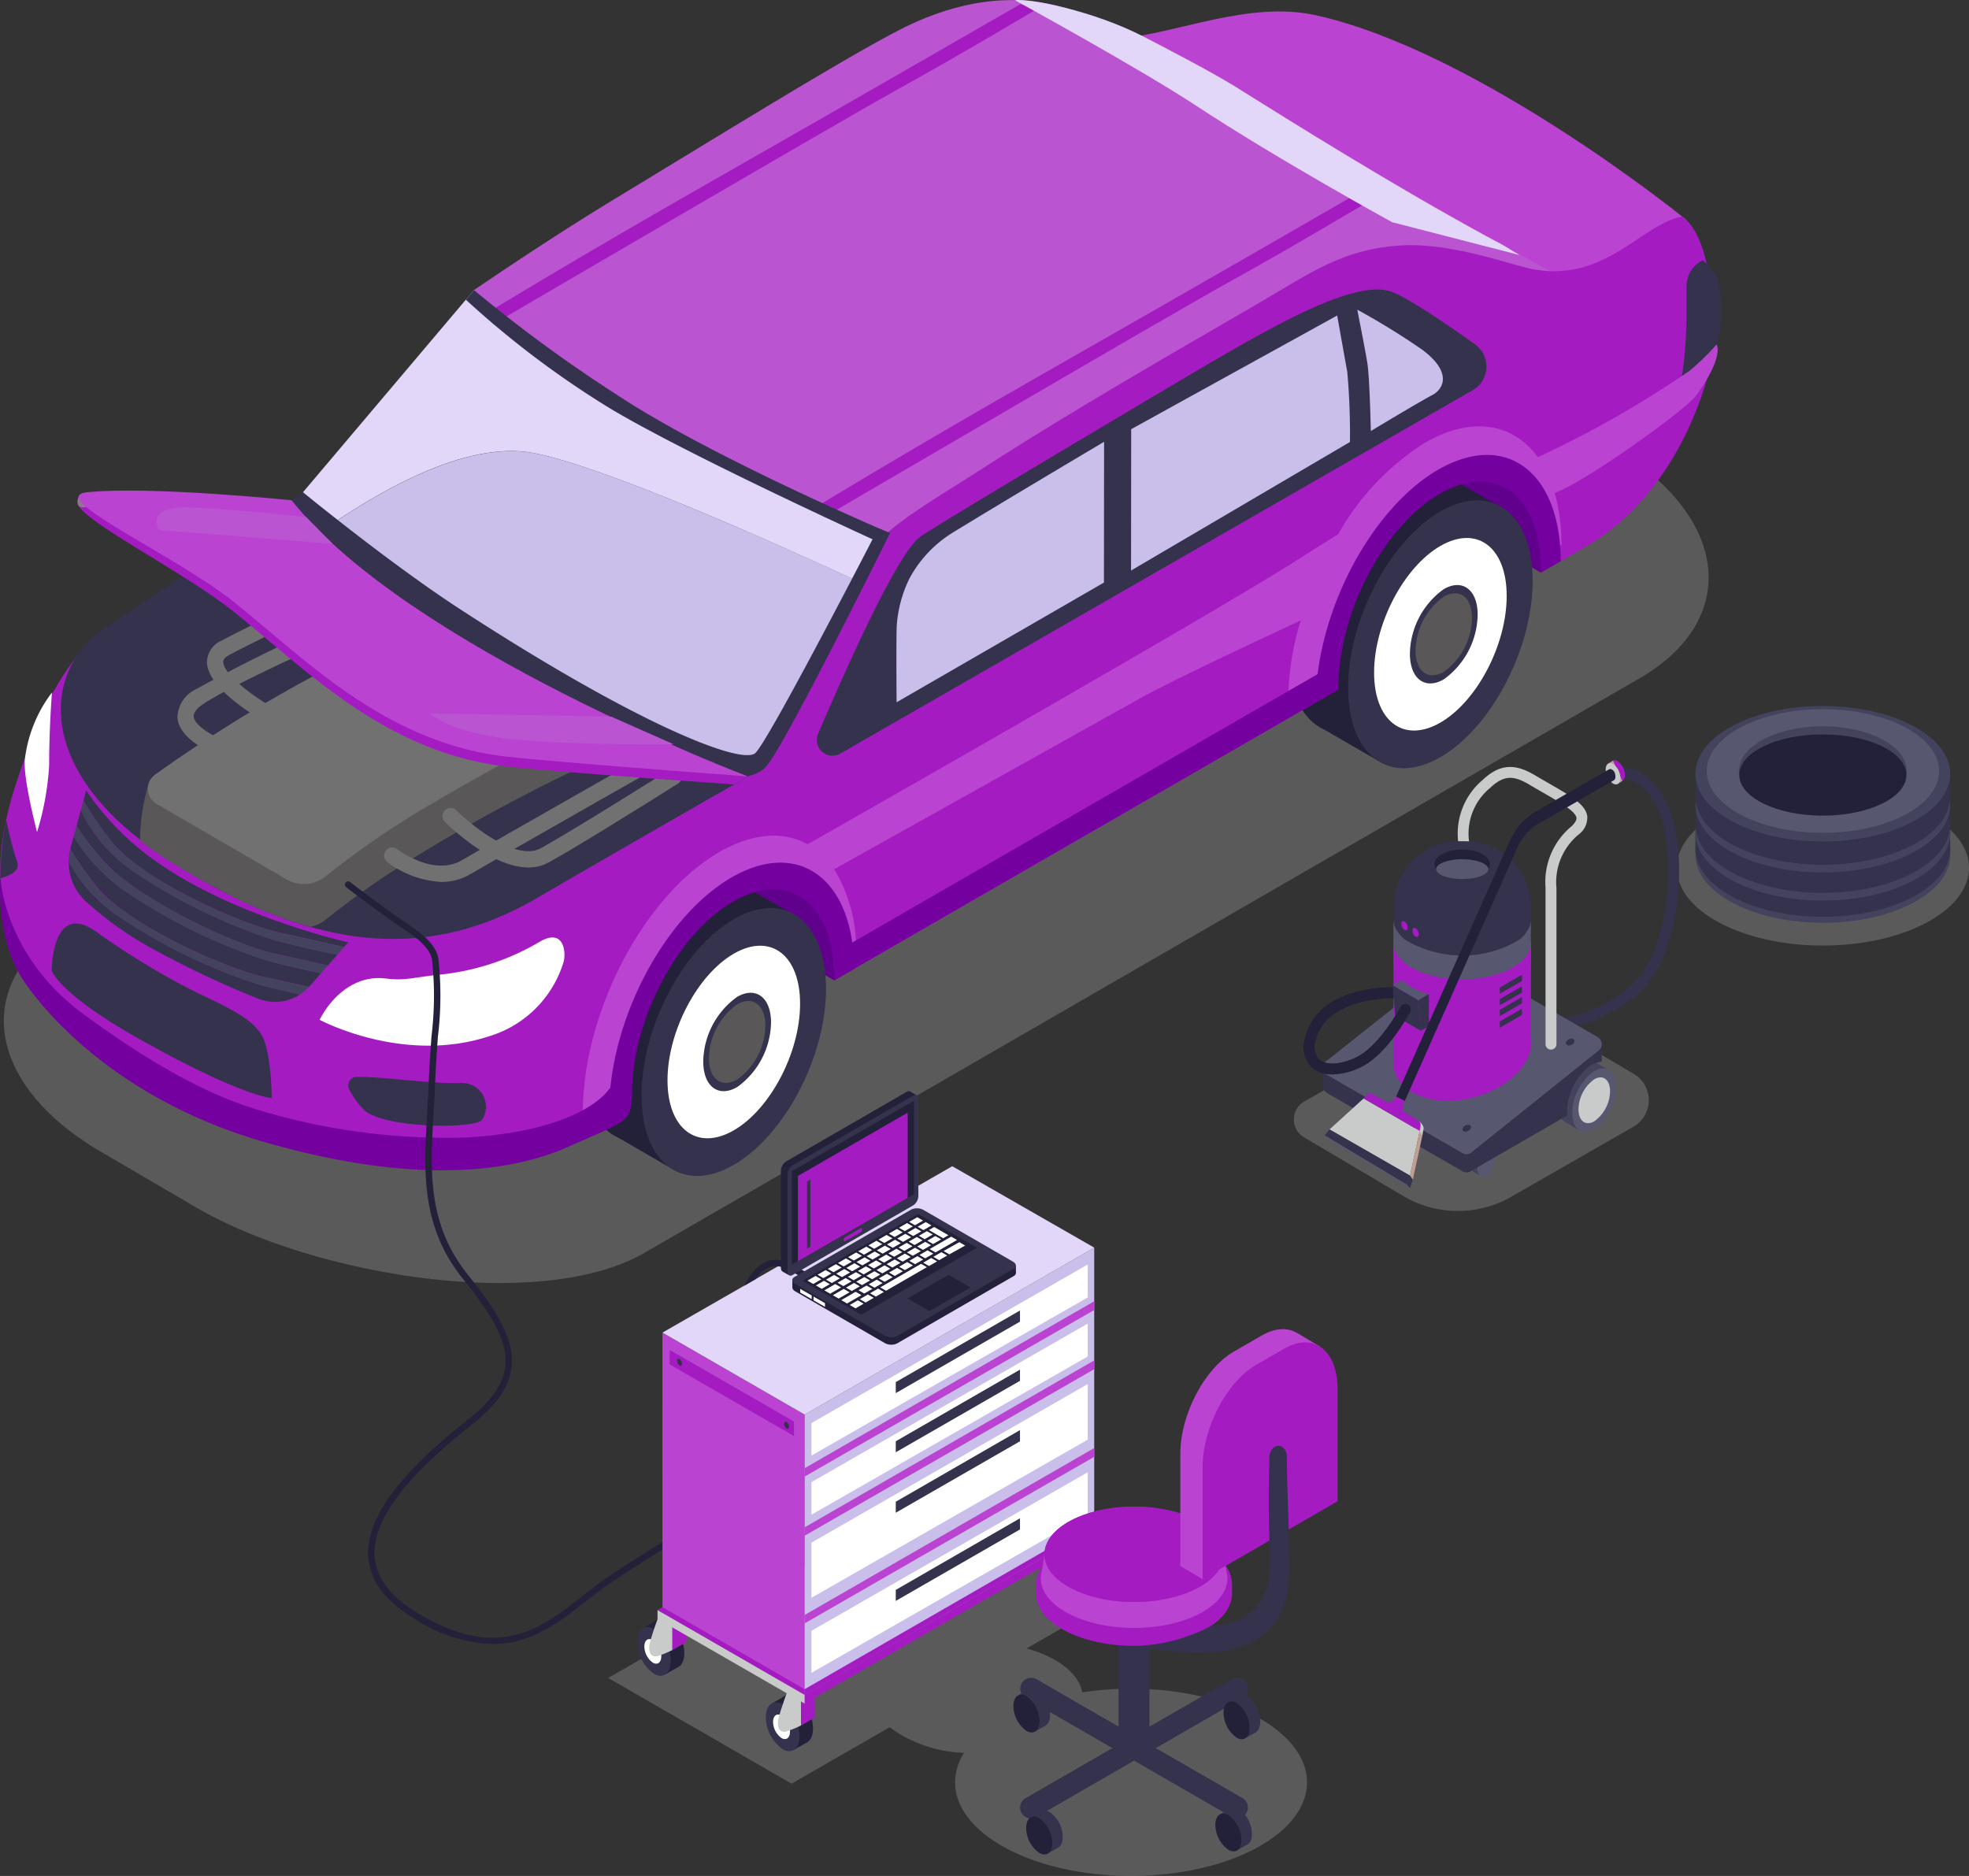 <svg xmlns="http://www.w3.org/2000/svg" width="154.291" height="147.003"><rect width="100%" height="100%" fill="#333333" stroke="none"/><defs><style>.a{fill:#b5b5b6;opacity:.3;isolation:isolate}.b{fill:#60008d}.c{fill:#23203a}.d{fill:#34324c}.e{fill:#fff}.f{fill:#595757}.g{fill:#ba44d1}.h{fill:#cabeeb}.i{fill:#e2d6f9}.j{fill:#ba54d1}.k{fill:#a41cc1}.l{fill:#74009f}.m{fill:#44435e}.n{fill:#727171}.q{fill:#575770}.r{fill:#c9caca}.s{fill:#bf9e94}</style></defs><g transform="translate(-1036.537 -41.268)"><path class="a" d="M1190.828 109.274c0 3.364-5.126 6.09-11.449 6.09s-11.449-2.727-11.449-6.09 5.126-6.09 11.449-6.09 11.449 2.727 11.449 6.09zM1125.165 173.6a25.437 25.437 0 00-3.82.288c-.27-1.5-1.969-2.777-4.365-3.443l8.8-5.064-14.348-8.225-27.236 15.6 14.37 8.286 7.681-4.419a10.4 10.4 0 005.831 2 4.337 4.337 0 00-.7 2.312c0 4.05 6.173 7.335 13.787 7.335s13.787-3.284 13.787-7.335-6.175-7.335-13.787-7.335zM1164.537 129.56l-9.585 5.493a8.4 8.4 0 01-8.45-.058l-7.785-4.606a1.622 1.622 0 01.024-2.805l13.793-7.85a2.4 2.4 0 012.4.018l9.628 5.667a2.4 2.4 0 01-.025 4.141zM1164.981 94.443c8.067-4.658 7.046-12.869-2.269-18.247l-10.87-6.556c-9.316-5.378-23.538-5.968-31.606-1.31l-77.955 45.008c-8.068 4.657-7.047 12.869 2.269 18.247l7.429 4.343c9.315 5.378 26.979 8.182 35.046 3.524z"/><path class="b" d="M1101.91 118.1l-13.328-7.805s2.334-4.539 8.034-2.957a38.12 38.12 0 018.937 3.565z"/><path class="c" d="M1096.575 116.043c-.006 5.32-3.246 11.5-7.238 13.8s-7.224-.148-7.219-5.468 3.246-11.5 7.238-13.8 7.224.149 7.219 5.468z"/><path class="c" d="M1084.828 130.328l4.677 2.71 8.775-20.359-4.866-2.779z"/><path class="d" d="M1101.264 118.757c-.005 5.32-3.245 11.5-7.238 13.8s-7.224-.149-7.219-5.468 3.246-11.5 7.238-13.8 7.224.149 7.219 5.468z"/><path class="e" d="M1099.232 119.928c0 3.824-2.333 8.264-5.2 9.918s-5.193-.107-5.189-3.931 2.333-8.265 5.2-9.917 5.192.102 5.189 3.93z"/><path class="d" d="M1096.954 121.391a6.357 6.357 0 01-2.658 5.067c-1.466.843-2.652-.054-2.651-2.008a6.351 6.351 0 012.658-5.067c1.467-.844 2.653.054 2.651 2.008z"/><path class="f" d="M1096.512 121.646a5.292 5.292 0 01-2.214 4.22c-1.221.7-2.21-.046-2.208-1.673a5.291 5.291 0 012.214-4.22c1.221-.703 2.21.046 2.208 1.673z"/><path class="b" d="M1157.281 86.148l-13.328-7.805s2.334-4.539 8.034-2.957a38.1 38.1 0 018.937 3.565z"/><path class="g" d="M1168.353 58.239s-15.98-12.918-28.654-15.766c-5.274-1.185-10.948 1.429-15.345 1.8l-4.729 4.6 34.025 20.917 13.936-7.422c1.296-.75 2.061-3.368.767-4.129z"/><path class="h" d="M1061.46 83.1c1.5 1.827 4.521 4.612 10.5 8.806 14.43 10.129 24.667 9.373 24.667 9.373l8-14.066c-8.358-3.869-20.944-9.431-26.3-10.445s-12.461 3.181-16.867 6.332z"/><path class="i" d="M1073.677 64l-13.4 15.843s-.941.665 1.178 3.25c4.406-3.148 11.5-7.348 16.858-6.333s17.942 6.577 26.3 10.446l2.189-3.853z"/><path class="j" d="M1073.677 64s1.461 2.134 10.2 8.213c8.147 5.664 22.925 11.141 22.925 11.141a199.12 199.12 0 0118.952-12.654c8.379-4.651 23-10.765 23-10.765l-24.4-15.662s-6.447-6.341-17.505-.574c-4.153 2.166-11.653 6.781-22.18 13.18-3.936 2.393-7.869 4.996-10.992 7.121z"/><path class="k" d="M1074.7 65.79s7.328-4.467 17.771-10.416 24.041-13.793 24.041-13.793l1.268.4s-5.647 3.387-10.947 6.317c-4.3 2.375-31.641 18.369-31.641 18.369zM1100.625 80.908s7.328-4.467 17.772-10.416 24.041-13.792 24.041-13.792l1.267.4s-5.646 3.391-10.944 6.318c-4.3 2.376-31.641 18.369-31.641 18.369z"/><path class="j" d="M1145.359 58.217l7.049 1.228 7.12 3.909s-13.9-1.815-15.3-2.4 1.131-2.737 1.131-2.737z"/><path class="c" d="M1151.946 84.1c-.006 5.32-3.246 11.5-7.238 13.8s-7.224-.149-7.219-5.468 3.246-11.5 7.238-13.8 7.224.142 7.219 5.468z"/><path class="c" d="M1140.2 98.378l4.677 2.709 8.775-20.359-4.865-2.778z"/><path class="d" d="M1156.635 86.807c-.006 5.319-3.246 11.5-7.238 13.8s-7.224-.149-7.219-5.468 3.246-11.5 7.238-13.8 7.224.149 7.219 5.468z"/><path class="e" d="M1154.6 87.978c0 3.824-2.333 8.264-5.2 9.917s-5.193-.107-5.189-3.931 2.333-8.264 5.2-9.917 5.198.107 5.189 3.931z"/><path class="d" d="M1152.326 89.441a6.354 6.354 0 01-2.657 5.065c-1.466.844-2.653-.054-2.651-2.008a6.353 6.353 0 012.657-5.066c1.467-.843 2.653.056 2.651 2.009z"/><path class="f" d="M1151.883 89.7a5.3 5.3 0 01-2.214 4.22c-1.222.7-2.21-.045-2.209-1.673a5.291 5.291 0 012.214-4.22c1.226-.707 2.21.042 2.209 1.673z"/><path class="k" d="M1168.344 58.243c-3.152.575-6 5.174-11.69 4.123-1.585-.293-6.446-2.141-10.436-1.857-4.246.3-6.6 1.883-10.422 4.146-3.032 1.8-13.822 7.89-22.074 13.2-4.621 2.972-7.82 4.738-9.023 6.732-.834 1.382-3.779 8.257-6.647 13.619a13.8 13.8 0 01-2.131 2.946l-52.371-9.689a24.876 24.876 0 00-4.842 8.586c-.717 2.092-2.905 7.341-1.876 12.1.934 4.313 3.983 8.82 9.528 12.032 19.137 11.083 29.945 8.549 37.91 4.106.03-7.054 4.323-15.222 9.611-18.268s9.558.175 9.585 7.183l37.149-21.445c.235-1.857 1.228-7.861 2.256-9.62 2.061-3.526 7.259-8.41 9.568-8.182 7.379.73 4.323 8.481 5.6 7.743l2.818-1.626c5.792-3.332 8.741-9.953 9.692-14.13.527-2.313.36-10.014-2.205-11.699z"/><path class="g" d="M1158.894 83.97c-.03-7.815-4.8-11.4-10.69-8.011a20.157 20.157 0 00-6.808 7.176c-.99.611-2.023 1.257-3.085 1.941-5.581 3.587-29.62 17.306-38.486 22.351-1.862-1.028-4.268-.915-6.9.6-5.9 3.4-10.686 12.506-10.718 20.373q.413-.229.818-.467c.149-.087.559-.325 1.179-.683 0-.077 1.2-.526 1.2-.6.007-6.51 3.593-13.644 8.479-16.459a7.454 7.454 0 012.882-1.022l-.24.136 3.11.653c1.441 1.177 2.254 3.564 2.251 6.88 0 .068-.007.137-.008.205l1.737-1a11.971 11.971 0 00-1.715-6.66l23.834-13.315c3.271-1.827 12.732-6.177 12.732-6.177a21.171 21.171 0 00-.98 6.446q.413-.229.818-.466l1.179-.683c0-.076 1.2-.527 1.2-.6a21.181 21.181 0 011.568-7.742l.381-.212 3-4.378 4.052-3.843c.657-.42-.6.218-2.914 1.536a12.742 12.742 0 012.391-1.818c4.885-2.814 8.508.051 8.5 6.561 0 .068-.505.224-.506.292z"/><path class="l" d="M1093.882 110.016c-5.288 3.046-9.581 11.214-9.611 18.268a43.5 43.5 0 00.733-.418l1.057-.612c0-.069-.008-.132-.008-.2.006-5.838 3.562-12.615 7.942-15.138s7.927.164 7.922 6c0 .062-.007.123-.008.185l1.557-.9c-.026-7.01-4.302-10.228-9.584-7.185zM1149.253 78.066c-5.288 3.046-9.581 11.214-9.611 18.268q.371-.207.734-.418l1.056-.613c0-.068-.008-.131-.008-.2.006-5.837 3.562-12.615 7.942-15.138s7.927.163 7.921 6c0 .061-.007.123-.007.184l1.557-.9c-.023-7.008-4.302-10.223-9.584-7.183z"/><path class="d" d="M1060.281 79.847s-6.571 4.641-15.681 10.753c-4.486 3.009-5.689 10.949 4.871 17.857 12.336 8.069 21.318 7.744 29.158 3.177 8.428-4.909 17.989-10.352 17.989-10.352s-6.483-.036-19.416-7.7a73.379 73.379 0 01-16.921-13.735zM1102.384 100.321a1.225 1.225 0 01-1.741-1.538c2.171-5.1 6.293-14.354 8.063-15.5 2.3-1.488 10.3-6.264 20.064-12.05 7.217-4.278 13.621-8 16.641-7.158 1.172.327 4.375 2.514 6.714 4.183a2.132 2.132 0 01-.182 3.585z"/><path class="i" d="M1116.062 41.284s9.785 5.36 14.2 8.264c6.562 4.314 15.363 9.132 15.363 9.132l9.984 2.576c-2.716-1.65 0 0-5.254-2.954-7.492-4.212-15.664-9.41-17-10.234-1.827-1.13-5.365-2.986-7.26-3.957-3.855-1.98-8.833-2.982-10.033-2.827z"/><path class="e" d="M1061.58 121.18c1.049-2 2.9-3.5 5.138-3.238 1.7.2 1.926-.07 4.688-.345a19.107 19.107 0 007.389-2.512c1.944-1.156 2.117.827 1.9 1.575a8.722 8.722 0 01-5.869 5.823c-6.755 2.2-13.246-1.303-13.246-1.303z"/><path class="d" d="M1058.558 114.376c1.828.386 3.7.833 4.942 1.106l.324-.369s-8.7-1.956-14.734-6.12a21.376 21.376 0 01-5.8-5.786l-.213.779a23.943 23.943 0 002.213 3.238c2.446 3.076 10.261 6.516 13.268 7.152z"/><path class="d" d="M1058 115.983c1.455.308 3.012.668 4.231.944l.735-.837a104.897 104.897 0 01-4.91-1.142 43.724 43.724 0 01-11.287-5.551 12.256 12.256 0 01-3.9-4.628l-.33 1.209a20.41 20.41 0 002.2 2.853c2.627 2.916 10.252 6.516 13.261 7.152zM1045.54 112.876a11.981 11.981 0 01-3.622-4.1 4.177 4.177 0 001.384 3.161 26.778 26.778 0 005.088 3.626 75.5 75.5 0 008.439 3.99 3.556 3.556 0 003.213-.356 93.362 93.362 0 01-3.215-.774 43.679 43.679 0 01-11.287-5.547z"/><path class="d" d="M1046.209 111a14.608 14.608 0 01-3.9-4.182l-.239.876c-.011.039-.014.079-.024.118a27.51 27.51 0 002.025 2.885c2.443 3.077 10.258 6.516 13.265 7.152 1.137.241 2.35.513 3.416.753.015-.017.033-.03.047-.046l.892-1.015a99.648 99.648 0 01-4.19-.989 43.68 43.68 0 01-11.292-5.552z"/><path class="m" d="M1044.064 110.7a27.62 27.62 0 01-2.025-2.884 4.227 4.227 0 00-.122.962 12 12 0 003.622 4.1 43.723 43.723 0 0011.287 5.55c1.085.284 2.2.547 3.215.775a3.592 3.592 0 00.7-.6c-1.066-.24-2.278-.511-3.416-.753-3.002-.632-10.817-4.071-13.261-7.15z"/><path class="m" d="M1058 115.983c-3.008-.635-10.632-4.236-13.265-7.152a20.41 20.41 0 01-2.2-2.853l-.232.845a14.6 14.6 0 003.9 4.182 43.676 43.676 0 0011.287 5.551c1.446.379 2.949.722 4.19.989l.544-.618c-1.214-.276-2.771-.636-4.224-.944z"/><path class="m" d="M1046.767 109.4a43.724 43.724 0 0011.287 5.551c1.741.456 3.561.859 4.91 1.142l.535-.608c-1.238-.273-3.114-.72-4.942-1.106-3.007-.636-10.822-4.075-13.265-7.152a23.965 23.965 0 01-2.213-3.238l-.215.784a12.261 12.261 0 003.903 4.627z"/><path class="e" d="M1040.608 95.533s-.218 2.73-.221 5.7a21.9 21.9 0 01-.947 5.235s-1.107-4.189-.955-5.7a10.782 10.782 0 012.123-5.235z"/><path class="d" d="M1040.587 117.332s.009-5.464 3.42-3.1a58.8 58.8 0 008.005 4.846c2.534 1.2 4.354 2.061 5.068 3.381.725 1.34.752 4.858.752 4.858s-2.4-.124-10.564-4.737c-6.119-3.459-6.681-5.248-6.681-5.248z"/><path class="l" d="M1036.575 110.079s-.47 4.72 1.879 8.139 8.3 9.529 18.863 12.562c11.824 3.393 19.372 2.317 23.749.352s4.88-1.823 4.994-3.878-1.789-.651-1.789-.651-1.928 3.24-11.108 3.8a50.887 50.887 0 01-16.346-2.145c-4.633-1.381-9.194-4.2-13.676-7.471-6.313-4.603-6.566-10.708-6.566-10.708z"/><path class="d" d="M1064.482 125.659a.67.67 0 00-.656.684.661.661 0 00.087.316 6.35 6.35 0 001.179 1.606c1.514 1.4 8.429 1.5 9.2.778a1.861 1.861 0 00-1.587-2.91c-2.542.089-6.033-.51-8.223-.474zM1037.022 105.527s.513 2.363.863 3.282-1.309 1.269-1.309 1.269a23.9 23.9 0 01.446-4.551zM1058.936 80.794s.826 1.9 5.4 5.488c4.418 3.462 14.034 10.258 20.342 12.786s10.354 4.114 11.944 2.209 9.65-18.23 9.65-18.23l-.918-.38s-8.587 16.7-9.639 17.62-9.047-2.11-23.231-11.351c-5.384-3.508-12.2-9.088-12.2-9.088z"/><path class="d" d="M1073.68 64l-.637.753a72.888 72.888 0 0011.286 8.511c6.292 3.771 21.343 10.614 21.343 10.614l.6-.836s-13.992-5.918-21.516-10.915A113.434 113.434 0 011073.68 64z"/><path class="l" d="M1140.817 93.5l-38.053 21.945v2.141l.562-.324 37.965-21.9z"/><path class="h" d="M1123.053 75.889l-.011 11.031-16.248 9.38s-.036-4.19.006-5.9a9.894 9.894 0 011.011-3.817A9.537 9.537 0 011111.2 83c4.357-2.67 11.853-7.111 11.853-7.111zM1125.177 74.9l-.011 11.078 17.153-10.075q.033-2.739-.207-5.473c-.2-1.109-.793-4.438-.793-4.438zM1142.892 65.535s.627 3.127.8 4.251c.172 1.109.264 5.259.264 5.259s3.9-2.349 4.794-2.808 1.621-1.771-.741-3.546a55.848 55.848 0 00-5.117-3.156z"/><path class="d" d="M1169.943 61.656l-.221.145a2.258 2.258 0 00-1.025 1.89V66.2a36.6 36.6 0 01-.358 4.547l2.34-1.46a9.521 9.521 0 00.646-5.308 3.386 3.386 0 00-1.382-2.323z"/><path class="g" d="M1156.644 77.279a81.823 81.823 0 0012.3-6.964 18.809 18.809 0 002.107-2.06s.633.94-1.632 4.047c-.767 1.052-8.733 6.816-11.172 7.642-1.126-2.644-1.603-2.665-1.603-2.665z"/><path class="n" d="M1053.278 100.245a.613.613 0 01-.253-.052c-.251-.108-2.46-1.1-2.582-2.683a2.516 2.516 0 011.484-2.248 126.42 126.42 0 0111.644-5.664.638.638 0 11.506 1.171c-.084.036-8.37 3.624-11.471 5.573-.346.218-.923.647-.891 1.07.049.643 1.244 1.363 1.817 1.611a.638.638 0 01-.254 1.224z"/><path class="n" d="M1057.448 97.808a.63.63 0 01-.314-.083c-.736-.417-4.405-2.6-4.378-4.61a1.882 1.882 0 011.166-1.658c3.008-1.6 8.369-4.059 8.422-4.084a.638.638 0 01.532 1.16c-.054.025-5.38 2.471-8.356 4.051-.484.257-.487.476-.488.548-.013.924 2.219 2.624 3.731 3.482a.638.638 0 01-.316 1.193z"/><path class="f" d="M1063.5 96.395a108.377 108.377 0 00-11.59 6.766l-.046-.424-3.635-.187a15.449 15.449 0 00-.719 4.5c0 .224 2.97 2.265 6.322 3.979a33.426 33.426 0 007.009 2.866 2.7 2.7 0 001.208-.552 66.769 66.769 0 017.436-5.171 133.462 133.462 0 0111.764-6.4c-.761-.478-12.735-7.857-17.749-5.377z"/><path d="M1081.248 101.768l.039.024c.071-.051.052-.057-.039-.024z" fill="#545470"/><path class="n" d="M1048.809 104.265a1.37 1.37 0 01-.114-2.3 115.023 115.023 0 0114.8-8.969c5.18-2.562 17.787 5.4 17.787 5.4.594-.432-4.736 2.182-11.8 6.38a66.76 66.76 0 00-7.436 5.17 2.707 2.707 0 01-3.06.229zM1071.114 110.378a7.731 7.731 0 01-4.259-1.579.638.638 0 01.79-1c.028.022 2.834 2.183 5.076.884 2.66-1.539 13.62-7.768 13.62-7.768l.63 1.109s-10.953 6.225-13.611 7.763a4.4 4.4 0 01-2.246.591z"/><path class="n" d="M1077.942 109.246c-2.871 0-6.144-3.18-6.571-3.606a.638.638 0 01.9-.9c1.194 1.192 4.714 4.057 6.632 3 2.717-1.5 10.027-6.114 10.1-6.161a.639.639 0 01.683 1.079c-.3.19-7.418 4.686-10.168 6.2a3.222 3.222 0 01-1.576.388z"/><path class="k" d="M1059.389 81.24s-11.212-1.493-16.112-.983c-3.382.353 6.946 5.253 11.525 8.906 5.454 4.35 11.606 10.8 20.816 12.092 2.746.386 18.44 1.482 18.44 1.482l1.083-.619a87.07 87.07 0 01-13.342-5.271c-8.633-4.283-18.599-10.79-22.41-15.607z"/><path d="M1042.715 80.15s-.239.474 0 .772 1.1-.147 1.1-.147z" fill="#8c7988"/><path class="g" d="M1059.39 80.469s-11.123-1.137-16.015-.627c-3.382.353 6.853 4.9 11.432 8.55 5.454 4.35 11.606 10.8 20.816 12.093 2.746.386 19.523 1.628 19.523 1.628s-26.621-10.092-35.756-21.644z"/><path class="j" d="M1070.211 97.17s1.664 1.55 6.449 2.029 12.686.4 12.686.4l-4.9-2.168zM1049.022 82.8s-1.219-1.892 2.309-1.77 9.2.758 9.2.758l2.076 2.1z"/><path class="c" d="M1075.13 170.1a12.041 12.041 0 01-6.294-2.1c-2.173-1.339-3.333-2.94-3.447-4.757-.266-4.235 5.314-8.726 8-10.885 1.725-1.388 2.6-2.668 2.742-4.029.215-2.006-1.157-4.17-3.283-6.8-3.363-4.164-3.107-8.5-2.836-13.091.046-.78.093-1.571.122-2.368.045-1.224.131-2.428.215-3.591a26.37 26.37 0 00.042-6.023c-.2-1.015-1.381-1.814-2.163-2.343l-.186-.127c-2.2-1.5-4.347-3.175-4.369-3.192a.253.253 0 11.309-.4c.022.017 2.161 1.681 4.344 3.176l.183.123c.851.577 2.137 1.446 2.375 2.664a26.585 26.585 0 01-.034 6.157c-.083 1.16-.169 2.358-.214 3.574-.029.8-.076 1.6-.122 2.379-.265 4.491-.515 8.733 2.726 12.745 2.2 2.729 3.625 4.993 3.391 7.171-.161 1.5-1.091 2.89-2.927 4.368-2.616 2.1-8.059 6.485-7.809 10.46.1 1.644 1.183 3.111 3.209 4.359 6.444 3.972 9.789 1.343 13.024-1.2.653-.513 1.328-1.043 2.008-1.5 3.923-2.621 6.559-4.085 6.585-4.1a.252.252 0 01.244.441c-.026.014-2.645 1.469-6.549 4.077-.664.444-1.3.944-1.977 1.474-2.039 1.6-4.25 3.338-7.309 3.338z"/><path class="m" d="M1189.367 108.268c0 2.934-4.471 5.313-9.988 5.313s-9.987-2.379-9.987-5.313 4.471-5.312 9.987-5.312 9.988 2.378 9.988 5.312z"/><path class="d" d="M1189.355 107.8c0 2.933-4.469 5.31-9.982 5.31s-9.982-2.377-9.982-5.31 4.469-5.309 9.982-5.309 9.982 2.377 9.982 5.309z"/><path class="d" d="M1169.392 101.683h19.964v6.441h-19.964z"/><path class="m" d="M1189.355 101.9c0 2.932-4.469 5.309-9.982 5.309s-9.982-2.377-9.982-5.309 4.469-5.31 9.982-5.31 9.982 2.38 9.982 5.31z"/><path class="q" d="M1188.487 101.687c0 2.675-4.078 4.844-9.107 4.844s-9.106-2.169-9.106-4.844 4.077-4.844 9.106-4.844 9.107 2.165 9.107 4.844z"/><path class="m" d="M1179.374 98.81c3.435 0 6.252 1.4 6.55 3.187a1.819 1.819 0 00.03-.314c0-1.933-2.946-3.5-6.58-3.5s-6.58 1.567-6.58 3.5a1.843 1.843 0 00.03.314c.298-1.786 3.115-3.187 6.55-3.187z"/><ellipse class="c" cx="6.55" cy="3.187" rx="6.55" ry="3.187" transform="translate(1172.824 98.81)"/><path class="m" d="M1179.377 111.233c-5.32 0-9.655-2.216-9.953-5.006a2.8 2.8 0 00-.029.3c0 2.933 4.469 5.31 9.982 5.31s9.982-2.377 9.982-5.31a2.771 2.771 0 00-.029-.3c-.295 2.788-4.63 5.006-9.953 5.006z"/><path class="m" d="M1179.377 109.031c-5.32 0-9.655-2.216-9.953-5.006a2.8 2.8 0 00-.029.3c0 2.933 4.469 5.31 9.982 5.31s9.982-2.377 9.982-5.31a2.771 2.771 0 00-.029-.3c-.295 2.79-4.63 5.006-9.953 5.006z"/><path class="d" d="M1157.1 122.1a4.023 4.023 0 01-.923-.077l.249-.819-.125.41.123-.41a11.123 11.123 0 007.539-2.384c3.657-2.751 3.651-10.426 2.844-13.1-1.257-4.158-3.858-3.488-3.967-3.456l-.238-.823c.035-.011 3.514-.964 5.024 4.032.975 3.223.747 11.1-3.149 14.027a12.564 12.564 0 01-7.377 2.6z"/><path class="m" d="M1161.981 125.794a4.111 4.111 0 01-1.718 3.283c-.949.548-1.718-.033-1.718-1.3a4.115 4.115 0 011.718-3.282c.949-.547 1.718.034 1.718 1.299z"/><path class="m" d="M1162.486 125.057l-1.191-.7-2.149 4.815 1.16.678z"/><path class="q" d="M1163.18 126.5a4.114 4.114 0 01-1.718 3.283c-.949.548-1.718-.034-1.718-1.3a4.115 4.115 0 011.718-3.282c.949-.55 1.718.028 1.718 1.299z"/><path class="r" d="M1162.7 126.776a2.958 2.958 0 01-1.235 2.36c-.682.394-1.235-.024-1.235-.934a2.957 2.957 0 011.235-2.36c.68-.393 1.235.025 1.235.934z"/><path class="m" d="M1153.21 131.781a1.652 1.652 0 01-.69 1.319c-.381.22-.69-.014-.69-.522a1.655 1.655 0 01.69-1.318c.38-.22.69.013.69.521z"/><path class="m" d="M1153.412 131.486l-.478-.283-.863 1.934.466.272z"/><path class="q" d="M1153.692 132.063a1.651 1.651 0 01-.69 1.318c-.381.22-.69-.013-.69-.521a1.653 1.653 0 01.69-1.318c.381-.22.69.012.69.521z"/><path class="d" d="M1140.186 125.05h1.586v1.28h-1.586z"/><path class="d" d="M1161.276 124.689a2.928 2.928 0 01.778-.23v-1.38l-3.552-.143v1.382l-7.335-4.238a.641.641 0 00-.637 0l-10.02 5.722a.64.64 0 00-.237.873.632.632 0 00.237.236l10.626 6.14a.635.635 0 00.639 0l7.564-4.37c0-.043-.005-.084-.005-.13a4.564 4.564 0 011.942-3.862z"/><path class="q" d="M1140.506 125.489l10.626 6.141a.64.64 0 00.639 0l9.962-7.983a.644.644 0 00.226-.881.635.635 0 00-.226-.226l-10.567-6.106a.636.636 0 00-.637 0l-10.02 7.95a.638.638 0 00-.235.872.625.625 0 00.232.233z"/><path class="q" d="M1156.5 126.576c0 1.583-2.411 2.864-5.386 2.864s-5.386-1.282-5.386-2.864 2.411-2.865 5.386-2.865 5.386 1.283 5.386 2.865z"/><ellipse class="k" cx="5.509" cy="3.619" rx="5.509" ry="3.619" transform="rotate(-15.041 1033.321 -4275.246)"/><path class="k" d="M1156.5 115.148h-10.77v9.537l10.772-1.747z"/><path class="q" d="M1146.388 118.049l-.718.428 2 1.175.813-.475z"/><path class="k" d="M1156.5 114.812a1.7 1.7 0 01-.3.935c-.727-1.124-2.728-1.934-5.089-1.934s-4.363.809-5.09 1.934a1.7 1.7 0 01-.3-.935v1.756h.011c0 .037-.011.073-.011.109 0 1.583 2.411 2.865 5.386 2.865s5.386-1.283 5.386-2.865c0-.037-.008-.073-.011-.109h.011z"/><path class="q" d="M1156.5 113.281a1.7 1.7 0 01-.3.935c-.727-1.125-2.728-1.934-5.089-1.934s-4.363.809-5.09 1.934a1.7 1.7 0 01-.3-.935v1.757h.011c0 .036-.011.073-.011.109 0 1.582 2.411 2.865 5.386 2.865s5.386-1.283 5.386-2.865c0-.037-.008-.073-.011-.109h.011z"/><path class="d" d="M1151.366 107.188h-.5a5.153 5.153 0 00-5.137 5.137v.957a2.226 2.226 0 001.138 1.757 8.7 8.7 0 008.5 0 2.228 2.228 0 001.138-1.757v-.957a5.152 5.152 0 00-5.139-5.137zM1151.793 129.521c.058.119-.038.285-.215.373s-.367.062-.425-.056.038-.284.215-.373.367-.065.425.056zM1159.9 122.771c.058.119-.038.285-.215.373s-.368.062-.426-.056.038-.286.215-.373.367-.062.426.056zM1142.928 124.4c.058.119-.038.286-.215.373s-.368.062-.426-.056.038-.284.215-.373.368-.063.426.056zM1145.865 120.864l1.993 1.174-.187-2.385-2-1.175z"/><path class="d" d="M1148.505 119.163l-.831.49.184 2.386.648-.342z"/><path class="c" d="M1146.856 119.984a.43.43 0 00-.578.179c-.016.031-1.634 3.069-3.468 3.952-1.178.568-2.3.646-2.863.2a1.455 1.455 0 01-.312-1.5c.794-3.438 6.115-3.33 6.116-3.329-.021-.222-.07-.857-.07-.857-.257 0-5.927-.135-6.88 3.994a2.172 2.172 0 00.611 2.365 2.433 2.433 0 001.545.474 5.214 5.214 0 002.225-.567c2.088-1.007 3.782-4.189 3.853-4.324a.428.428 0 00-.169-.581z"/><path class="r" d="M1158.074 123.518a.427.427 0 01-.428-.428v-12.24a5.66 5.66 0 012.039-4.835c.275-.263.4-.485.383-.66-.061-.5-1.223-1.173-2.569-1.948-.337-.194-.7-.4-1.074-.625-1.2-.713-1.976-.859-3.128.234a4.633 4.633 0 00-1.646 4.18c-.344-.008-.535-.008-.856-.008a5.494 5.494 0 011.912-4.792c1.513-1.438 2.755-1.181 4.154-.351.374.222.73.427 1.065.619 1.734 1 2.879 1.659 2.991 2.588a1.645 1.645 0 01-.641 1.381 4.83 4.83 0 00-1.775 4.216v12.24a.428.428 0 01-.427.429z"/><path class="k" d="M1162.718 101.34a1.369 1.369 0 00.574 1.1c.317.183.573-.011.573-.433a1.375 1.375 0 00-.573-1.1c-.317-.179-.574.015-.574.433z"/><path class="s" d="M1162.569 101.1l.364-.229.733 1.594-.374.234z"/><path class="r" d="M1162.36 101.568a1.372 1.372 0 00.573 1.1c.317.183.574-.011.574-.434a1.378 1.378 0 00-.574-1.1c-.318-.183-.573.011-.573.434z"/><path class="c" d="M1156.774 104.923a4.807 4.807 0 00-1.8 1.989 34.072 34.072 0 00-.847 1.848l-8.175 18.4a.376.376 0 00.195.5h.005a.379.379 0 00.5-.192l8.557-19.274a4.75 4.75 0 011.576-2.194l6.217-3.59c.056-.031.191-.16.076-.55-.07-.239-.322-.382-.454-.306z"/><path class="r" d="M1147.983 130.29s.078-.381.106-.558c.046-.292-.355-.611-.355-.611l-.357.532z"/><path class="r" d="M1147.789 129.889l-4.4-2.546-2.671 2.429 6.307 3.621z"/><path class="d" d="M1140.713 129.772l-.375.471 6.422 3.845.26-.7z"/><path class="s" d="M1147.789 129.89l.2.4-.745 3.424-.222-.321z"/><path class="d" d="M1147.02 133.394l-.26.7.26.283.222-.658z"/><path class="q" d="M1140.338 130.244l.241.285 6.442 3.843-.26-.283z"/><path class="k" d="M1143.384 127.343l4.4 2.546s.155-.5 0-.718a9.723 9.723 0 00-1.219-.763c-.258-.178.038-.867.038-.867l-.67-.355s-.3.476-.536.476-1.438-.78-1.538-.732a2.34 2.34 0 00-.475.413z"/><path class="c" d="M1151.117 108.6a2.519 2.519 0 012.044.775.7.7 0 00.131-.382c0-.639-.974-1.157-2.175-1.157s-2.175.518-2.175 1.157a.689.689 0 00.131.382 2.518 2.518 0 012.044-.775z"/><ellipse class="q" cx="2.044" cy=".775" rx="2.044" ry=".775" transform="translate(1149.073 108.604)"/><path class="k" d="M1146.348 113.669a.593.593 0 00.248.474c.138.079.248 0 .248-.188a.6.6 0 00-.248-.474c-.137-.081-.248.005-.248.188zM1147.215 114.193a.588.588 0 00.248.474c.137.079.248 0 .248-.188a.6.6 0 00-.248-.474c-.137-.081-.248.003-.248.188z"/><path class="d" d="M1155.8 118.139l-1.738 1v-.489l1.738-1zM1155.8 119.046l-1.738 1v-.49l1.738-1zM1155.8 119.89l-1.738 1v-.49l1.738-1zM1155.8 120.8l-1.738 1v-.489l1.738-1z"/><path class="c" d="M1097.612 175.208a3.153 3.153 0 001.317 2.517c.727.42 1.317-.026 1.317-1a3.154 3.154 0 00-1.317-2.517c-.729-.417-1.317.03-1.317 1z"/><path class="c" d="M1097.115 174.708l1.016-.6 1.657 3.684-1.058.61z"/><path class="d" d="M1096.548 175.822a3.151 3.151 0 001.317 2.517c.727.42 1.317-.026 1.317-1a3.156 3.156 0 00-1.317-2.517c-.727-.416-1.317.03-1.317 1z"/><path class="e" d="M1097.114 176.2a1.586 1.586 0 00.663 1.267c.366.211.663-.013.663-.5a1.589 1.589 0 00-.663-1.267c-.366-.212-.663.015-.663.5z"/><path class="r" d="M1099.314 174.308v2.168a8.439 8.439 0 01-1.109.46c-.6.2-.836-.349-.648-1.078a22.069 22.069 0 01.726-2.149z"/><path class="k" d="M1099.314 174.307l1.073-.609v2.167l-1.073.61zM1100.148 173.463l-.835.482-.835-.491-.2.256 1.03.6 1.073-.61z"/><path class="c" d="M1119.892 162.389a3.149 3.149 0 001.317 2.516c.727.42 1.317-.026 1.317-1a3.155 3.155 0 00-1.317-2.516c-.723-.416-1.317.03-1.317 1z"/><path class="c" d="M1119.394 161.889l1.016-.6 1.657 3.684-1.058.61z"/><path class="d" d="M1118.828 163a3.153 3.153 0 001.317 2.516c.728.42 1.317-.026 1.317-1a3.155 3.155 0 00-1.317-2.516c-.727-.41-1.317.034-1.317 1z"/><path class="e" d="M1119.394 163.381a1.583 1.583 0 00.663 1.267c.366.211.663-.013.663-.5a1.592 1.592 0 00-.663-1.267c-.366-.213-.663.013-.663.5z"/><path class="r" d="M1121.594 161.49v2.168a8.579 8.579 0 01-1.109.46c-.6.2-.836-.349-.647-1.078a22.069 22.069 0 01.726-2.149z"/><path class="k" d="M1121.593 161.49l1.073-.609v2.164l-1.073.61zM1122.424 160.645l-.835.482-.835-.491-.2.256 1.03.6 1.073-.609z"/><path class="c" d="M1087.529 169.3a3.151 3.151 0 001.317 2.516c.727.42 1.317-.026 1.317-1a3.156 3.156 0 00-1.317-2.517c-.727-.415-1.317.03-1.317 1.001z"/><path class="c" d="M1087.03 168.8l1.016-.6 1.657 3.684-1.058.61z"/><path class="d" d="M1086.464 169.914a3.152 3.152 0 001.317 2.516c.728.42 1.317-.026 1.317-1a3.156 3.156 0 00-1.317-2.517c-.727-.413-1.317.032-1.317 1.001z"/><path class="e" d="M1087.03 170.292a1.586 1.586 0 00.663 1.267c.366.211.663-.013.663-.5a1.592 1.592 0 00-.663-1.267c-.366-.213-.663.008-.663.5z"/><path class="r" d="M1089.23 168.4v2.168a8.443 8.443 0 01-1.109.46c-.6.2-.836-.349-.647-1.078a22.089 22.089 0 01.726-2.15z"/><path class="k" d="M1089.229 168.4l1.073-.609v2.167l-1.073.61zM1090.065 167.555l-.835.482-.835-.491-.2.256 1.03.6 1.073-.609z"/><path class="g" d="M1088.447 145.7l11.142 6.424v21.948l-11.141-6.407z"/><path class="h" d="M1122.28 139.034l-22.692 13.084v21.948l22.692-13.048z"/><path class="d" d="M1106.73 144.664l9.733-5.608v.875l-9.734 5.6z"/><path class="e" d="M1100.12 152.784l21.65-12.427v2.582l-21.65 12.394z"/><path class="g" d="M1099.588 156.321l22.692-13.084v.688l-22.692 13.052z"/><path class="d" d="M1106.73 149.574l9.733-5.613v.875l-9.734 5.6z"/><path class="e" d="M1100.12 157.415l21.65-12.428v2.581l-21.65 12.4z"/><path class="g" d="M1099.588 160.955l22.692-13.083v.688l-22.692 13.052z"/><path class="d" d="M1106.73 154.209l9.733-5.612v.875l-9.734 5.6z"/><path class="e" d="M1100.12 169.064l21.65-12.427v3.327l-21.65 12.395z"/><path class="d" d="M1106.73 165.857l9.733-5.613v.875l-9.734 5.6z"/><path class="e" d="M1100.12 162.154l21.65-12.427v4.358l-21.65 12.394z"/><path class="d" d="M1106.73 158.947l9.733-5.612v.875l-9.734 5.6z"/><path class="g" d="M1099.588 167.824l22.692-13.084v.688l-22.692 13.052z"/><path class="i" d="M1122.281 139.036l-22.692 13.083-11.141-6.424 22.709-13.038z"/><path class="k" d="M1099.588 174.072l23.078-13.3v.691l-23.078 13.3z"/><path class="k" d="M1099.588 173.637l22.692-13.083.386.223-23.078 13.306z"/><path class="r" d="M1099.588 174.072l-11.528-6.639v.692l11.528 6.639z"/><path class="k" d="M1089.016 147.053l9.738 5.609v1.138l-9.738-5.609zM1099.588 173.637l-11.141-6.431-.386.223 11.528 6.65z"/><path class="d" d="M1097.983 152.85a.457.457 0 00.191.366c.106.061.191 0 .191-.145a.459.459 0 00-.191-.366c-.103-.061-.191.004-.191.145zM1089.6 147.911a.459.459 0 00.191.366c.106.061.191 0 .191-.145a.456.456 0 00-.191-.366c-.108-.061-.191.003-.191.145z"/><path class="c" d="M1101.816 142.711c-.017-.01-1.679-1.009-3.68-2.007a1.588 1.588 0 00-1.38-.1 2.3 2.3 0 00-1.006.9c-.235.134-.618.356-.859.511a3.619 3.619 0 011.669-1.878 2.092 2.092 0 011.8.12 58.523 58.523 0 013.715 2.027z"/><path class="c" d="M1107.595 135.418l-9.482 5.474c-.211.122-.384-.009-.384-.29v-7.573a.925.925 0 01.384-.734l9.482-5.474c.211-.122.384.009.384.291v7.573a.921.921 0 01-.384.733z"/><path class="c" d="M1097.871 140.919l.5.285-.042-.579zM1108.357 127.091l-.514-.292-.182 1.009z"/><path class="d" d="M1108.115 135.712l-9.482 5.474c-.211.122-.384-.009-.384-.291v-7.573a.922.922 0 01.384-.734l9.482-5.474c.211-.122.384.009.384.291v7.576a.922.922 0 01-.384.731z"/><path class="c" d="M1108.166 134.848l-9.586 5.534v-7.332l9.586-5.535z"/><path class="k" d="M1103.987 137.825l-1.221.7c-.063.037-.115 0-.115-.087a.276.276 0 01.115-.22l1.221-.7c.063-.037.115 0 .115.087a.277.277 0 01-.115.22zM1107.662 135.14l-8.6 4.963v-6.683l8.6-4.963z"/><path class="c" d="M1115.977 141.262l-9.158 5.287a1.064 1.064 0 01-.958-.04l-7-4.043c-.282-.163-.313-.412-.069-.553l9.158-5.287a1.074 1.074 0 01.958.04l7 4.043c.283.164.314.412.069.553z"/><path class="c" d="M1098.626 141.542h.629v.629h-.629zM1115.514 140.424h.629v.629h-.629z"/><path class="d" d="M1115.977 140.684l-9.158 5.287a1.067 1.067 0 01-.958-.04l-7-4.043c-.282-.163-.313-.412-.069-.553l9.158-5.287a1.074 1.074 0 01.958.04l7 4.043c.283.164.314.413.069.553z"/><path class="c" d="M1113.093 139.049l-9.075 5.242-4.6-2.659 9.075-5.239zM1112.584 142.158l-3.211 1.854-1.718-.992 3.211-1.854z"/><path class="e" d="M1099.809 141.62l.634-.366.456.263-.634.366zM1100.472 142l.634-.366.456.263-.633.366zM1101.134 142.384l.855-.494.456.263-.855.494zM1109.325 137.656l.413-.239 1.118.645-.413.239zM1101.8 142.766l.855-.494.455.263-.855.494zM1102.458 143.149l1.13-.653.456.263-1.13.653zM1109.387 139.148l1.688-.974.456.263-1.688.974zM1103.122 143.531l.633-.366.456.263-.633.366zM1100.6 141.163l.633-.366.456.263-.634.366zM1101.264 141.545l.633-.366.456.263-.633.366zM1101.4 140.7l.633-.366.456.263-.633.366zM1102.063 141.082l.633-.366.456.263-.633.366zM1102.194 140.243l.633-.366.456.263-.633.366zM1102.857 140.625l.633-.366.456.263-.634.366zM1102.992 139.782l.633-.366.456.263-.633.366zM1103.655 140.164l.634-.366.456.263-.633.366zM1103.785 139.324l.634-.366.456.263-.633.366zM1104.447 139.707l.633-.366.456.263-.633.366zM1104.584 138.863l.633-.366.456.263-.633.366zM1105.247 139.245l.634-.366.456.263-.633.366zM1102.168 141.787l.633-.366.456.263-.634.366zM1102.83 142.17l.633-.366.456.263-.634.366zM1102.972 141.325l.633-.366.456.263-.633.366zM1103.631 141.709l.633-.366.456.263-.633.366zM1103.761 140.868l.633-.366.456.263-.633.366zM1104.423 141.251l.634-.366.456.263-.633.366zM1104.559 140.406l.633-.366.456.263-.633.366zM1105.221 140.79l.633-.366.456.263-.633.366zM1105.351 139.949l.634-.366.456.263-.633.366zM1106.013 140.332l.633-.366.456.263-.633.366zM1106.151 139.488l.633-.366.456.263-.633.366zM1106.813 139.87l.633-.366.456.263-.634.366zM1106.95 139.028l.633-.366.456.263-.633.366zM1107.609 139.411l.633-.366.456.263-.633.366zM1103.808 142.371l.633-.366.456.263-.633.366zM1104.608 141.912l.633-.366.456.263-.633.366zM1105.4 141.451l.634-.366.456.263-.633.366zM1106.2 140.99l.633-.366.456.263-.633.366zM1106.99 140.533l.633-.366.456.263-.633.366zM1107.791 140.07l.633-.366.455.263-.633.366zM1108.585 139.612l.633-.366.456.263-.634.366zM1107.746 138.567l.633-.366.455.263-.633.366zM1108.408 138.949l.633-.366.456.263-.633.366zM1108.538 138.11l.633-.366.456.263-.634.366zM1109.2 138.492l.633-.366.456.263-.634.366zM1105.376 138.406l.633-.366.456.263-.633.366zM1106.039 138.788l.633-.366.456.263-.633.366zM1106.187 137.937l.633-.366.456.263-.633.366zM1106.846 138.32l.633-.366.455.263-.633.366zM1106.979 137.477l.633-.366.456.263-.633.366zM1107.642 137.862l.633-.366.456.263-.633.366zM1107.779 137.018l.633-.366.456.263-.634.366zM1108.442 137.4l.633-.366.456.263-.633.366zM1103.912 143.074l.633-.366.456.263-.633.366zM1104.713 142.611l.633-.366.456.263-.633.366zM1108.879 140.215l.634-.366.456.263-.633.366zM1109.672 139.758l.633-.366.456.263-.633.366zM1110.474 139.3l1.238-.691.456.263-1.238.691zM1105.513 142.151l3.2-1.847.456.263-3.2 1.847zM1100.142 143.075l-.9-.52v-.29l.9.52zM1101.184 143.679l-.9-.52v-.29l.9.519z"/><path class="k" d="M1107.236 130.521l-7.481 4.319v.293l7.481-4.319zM1107.236 132.087l-7.481 4.319v.293l7.481-4.319zM1107.236 133.7l-7.481 4.319v.293l7.481-4.319z"/><path class="d" d="M1100.042 138.957l-.263.152v-5.253l.263-.152zM1125.4 164.411a1.218 1.218 0 011.213 1.214v11.191a1.213 1.213 0 01-2.426 0v-11.192a1.216 1.216 0 011.213-1.213z"/><path class="k" d="M1125.4 162.079c4.238 0 7.673 1.827 7.673 4.081s-3.435 4.081-7.673 4.081-7.672-1.827-7.672-4.081 3.439-4.081 7.672-4.081z"/><path class="k" d="M1117.732 165.391h15.345v.888h-15.345z"/><path class="k" d="M1125.4 161.309c4.238 0 7.673 1.827 7.673 4.081s-3.435 4.081-7.673 4.081-7.672-1.827-7.672-4.081 3.439-4.081 7.672-4.081z"/><path class="g" d="M1125.405 161.059c4.037 0 7.31 1.741 7.31 3.888s-3.273 3.889-7.31 3.889-7.31-1.741-7.31-3.889 3.273-3.888 7.31-3.888z"/><path class="g" d="M1132.328 162.45l.388 2.5h-14.621l.388-2.5z"/><path class="k" d="M1125.405 159.331c3.879 0 7.023 1.673 7.023 3.736s-3.144 3.736-7.023 3.736-7.023-1.673-7.023-3.736 3.144-3.736 7.023-3.736z"/><path class="k" d="M1125.405 159.331c3.879 0 7.023 1.673 7.023 3.736s-3.144 3.736-7.023 3.736-7.023-1.673-7.023-3.736 3.144-3.736 7.023-3.736z"/><path class="d" d="M1133.618 183.031a2.451 2.451 0 011.021 1.952c0 .753-.457 1.1-1.021.772a2.442 2.442 0 01-1.021-1.95c.003-.759.461-1.105 1.021-.774z"/><path class="d" d="M1134.284 185.8l-.821.473-1.253-2.867.788-.463z"/><path class="c" d="M1132.793 183.5a2.452 2.452 0 011.021 1.952c0 .752-.457 1.1-1.021.772a2.443 2.443 0 01-1.021-1.951c0-.75.457-1.096 1.021-.773z"/><path class="d" d="M1117.761 172.861l16.136 9.313a.85.85 0 01-.85 1.473l-16.136-9.314a.85.85 0 11.85-1.473z"/><path class="d" d="M1116.911 182.174l16.136-9.313a.85.85 0 01.85 1.473l-16.136 9.312a.85.85 0 11-.85-1.472zM1117.8 173.705a2.448 2.448 0 011.021 1.951c0 .752-.457 1.1-1.021.772a2.446 2.446 0 01-1.022-1.952c-.001-.751.457-1.097 1.022-.771z"/><path class="d" d="M1118.465 176.485l-.821.473-1.253-2.867.788-.462z"/><path class="c" d="M1116.97 174.182a2.448 2.448 0 011.021 1.951c0 .752-.457 1.1-1.021.772a2.442 2.442 0 01-1.021-1.952c.003-.753.46-1.097 1.021-.771z"/><path class="d" d="M1118.793 183.266a2.447 2.447 0 011.022 1.951c0 .752-.458 1.1-1.022.772a2.443 2.443 0 01-1.021-1.952c.003-.751.457-1.097 1.021-.771z"/><path class="d" d="M1119.456 186.044l-.821.473-1.253-2.867.788-.463z"/><path class="c" d="M1117.968 183.742a2.448 2.448 0 011.021 1.951c0 .752-.457 1.1-1.021.772a2.442 2.442 0 01-1.021-1.952c0-.751.453-1.097 1.021-.771z"/><path class="d" d="M1134.264 174.236a2.451 2.451 0 011.021 1.952c0 .752-.457 1.1-1.021.772a2.446 2.446 0 01-1.022-1.952c0-.752.458-1.098 1.022-.772z"/><path class="d" d="M1134.929 177.015l-.821.473-1.253-2.867.788-.463z"/><path class="c" d="M1133.437 174.713a2.448 2.448 0 011.021 1.951c0 .752-.457 1.1-1.021.772a2.446 2.446 0 01-1.022-1.952c.002-.751.46-1.097 1.022-.771z"/><path class="g" d="M1133.219 147.186l2.189-1.264c2.307-1.331 4.193.1 4.193 3.17v8.784l-10.575 6.11V155.2c0-3.078 1.887-6.684 4.193-8.014z"/><path class="g" d="M1138.384 147.865l-.189-2.13 1.792 1.065zM1130.772 165.018l-1.746-1.037 2.065-2.032z"/><path class="k" d="M1134.966 148.221l2.188-1.263c2.307-1.332 4.194.1 4.194 3.171v8.782l-10.576 6.106v-8.784c0-3.07 1.887-6.68 4.194-8.012z"/><path class="d" d="M1136 161.757c-.082-2.893-.01-5.253 0-6.222.013-1.251 1.375-1.31 1.375-.054 0 1.86.185 5.856.156 6.783-.062 2.009 1.181 8.31-6.824 8.535-.8.022-4.077-.191-4.654-.57a13.826 13.826 0 005.378-1.541c5.197-.48 4.638-4.451 4.569-6.931z"/></g></svg>